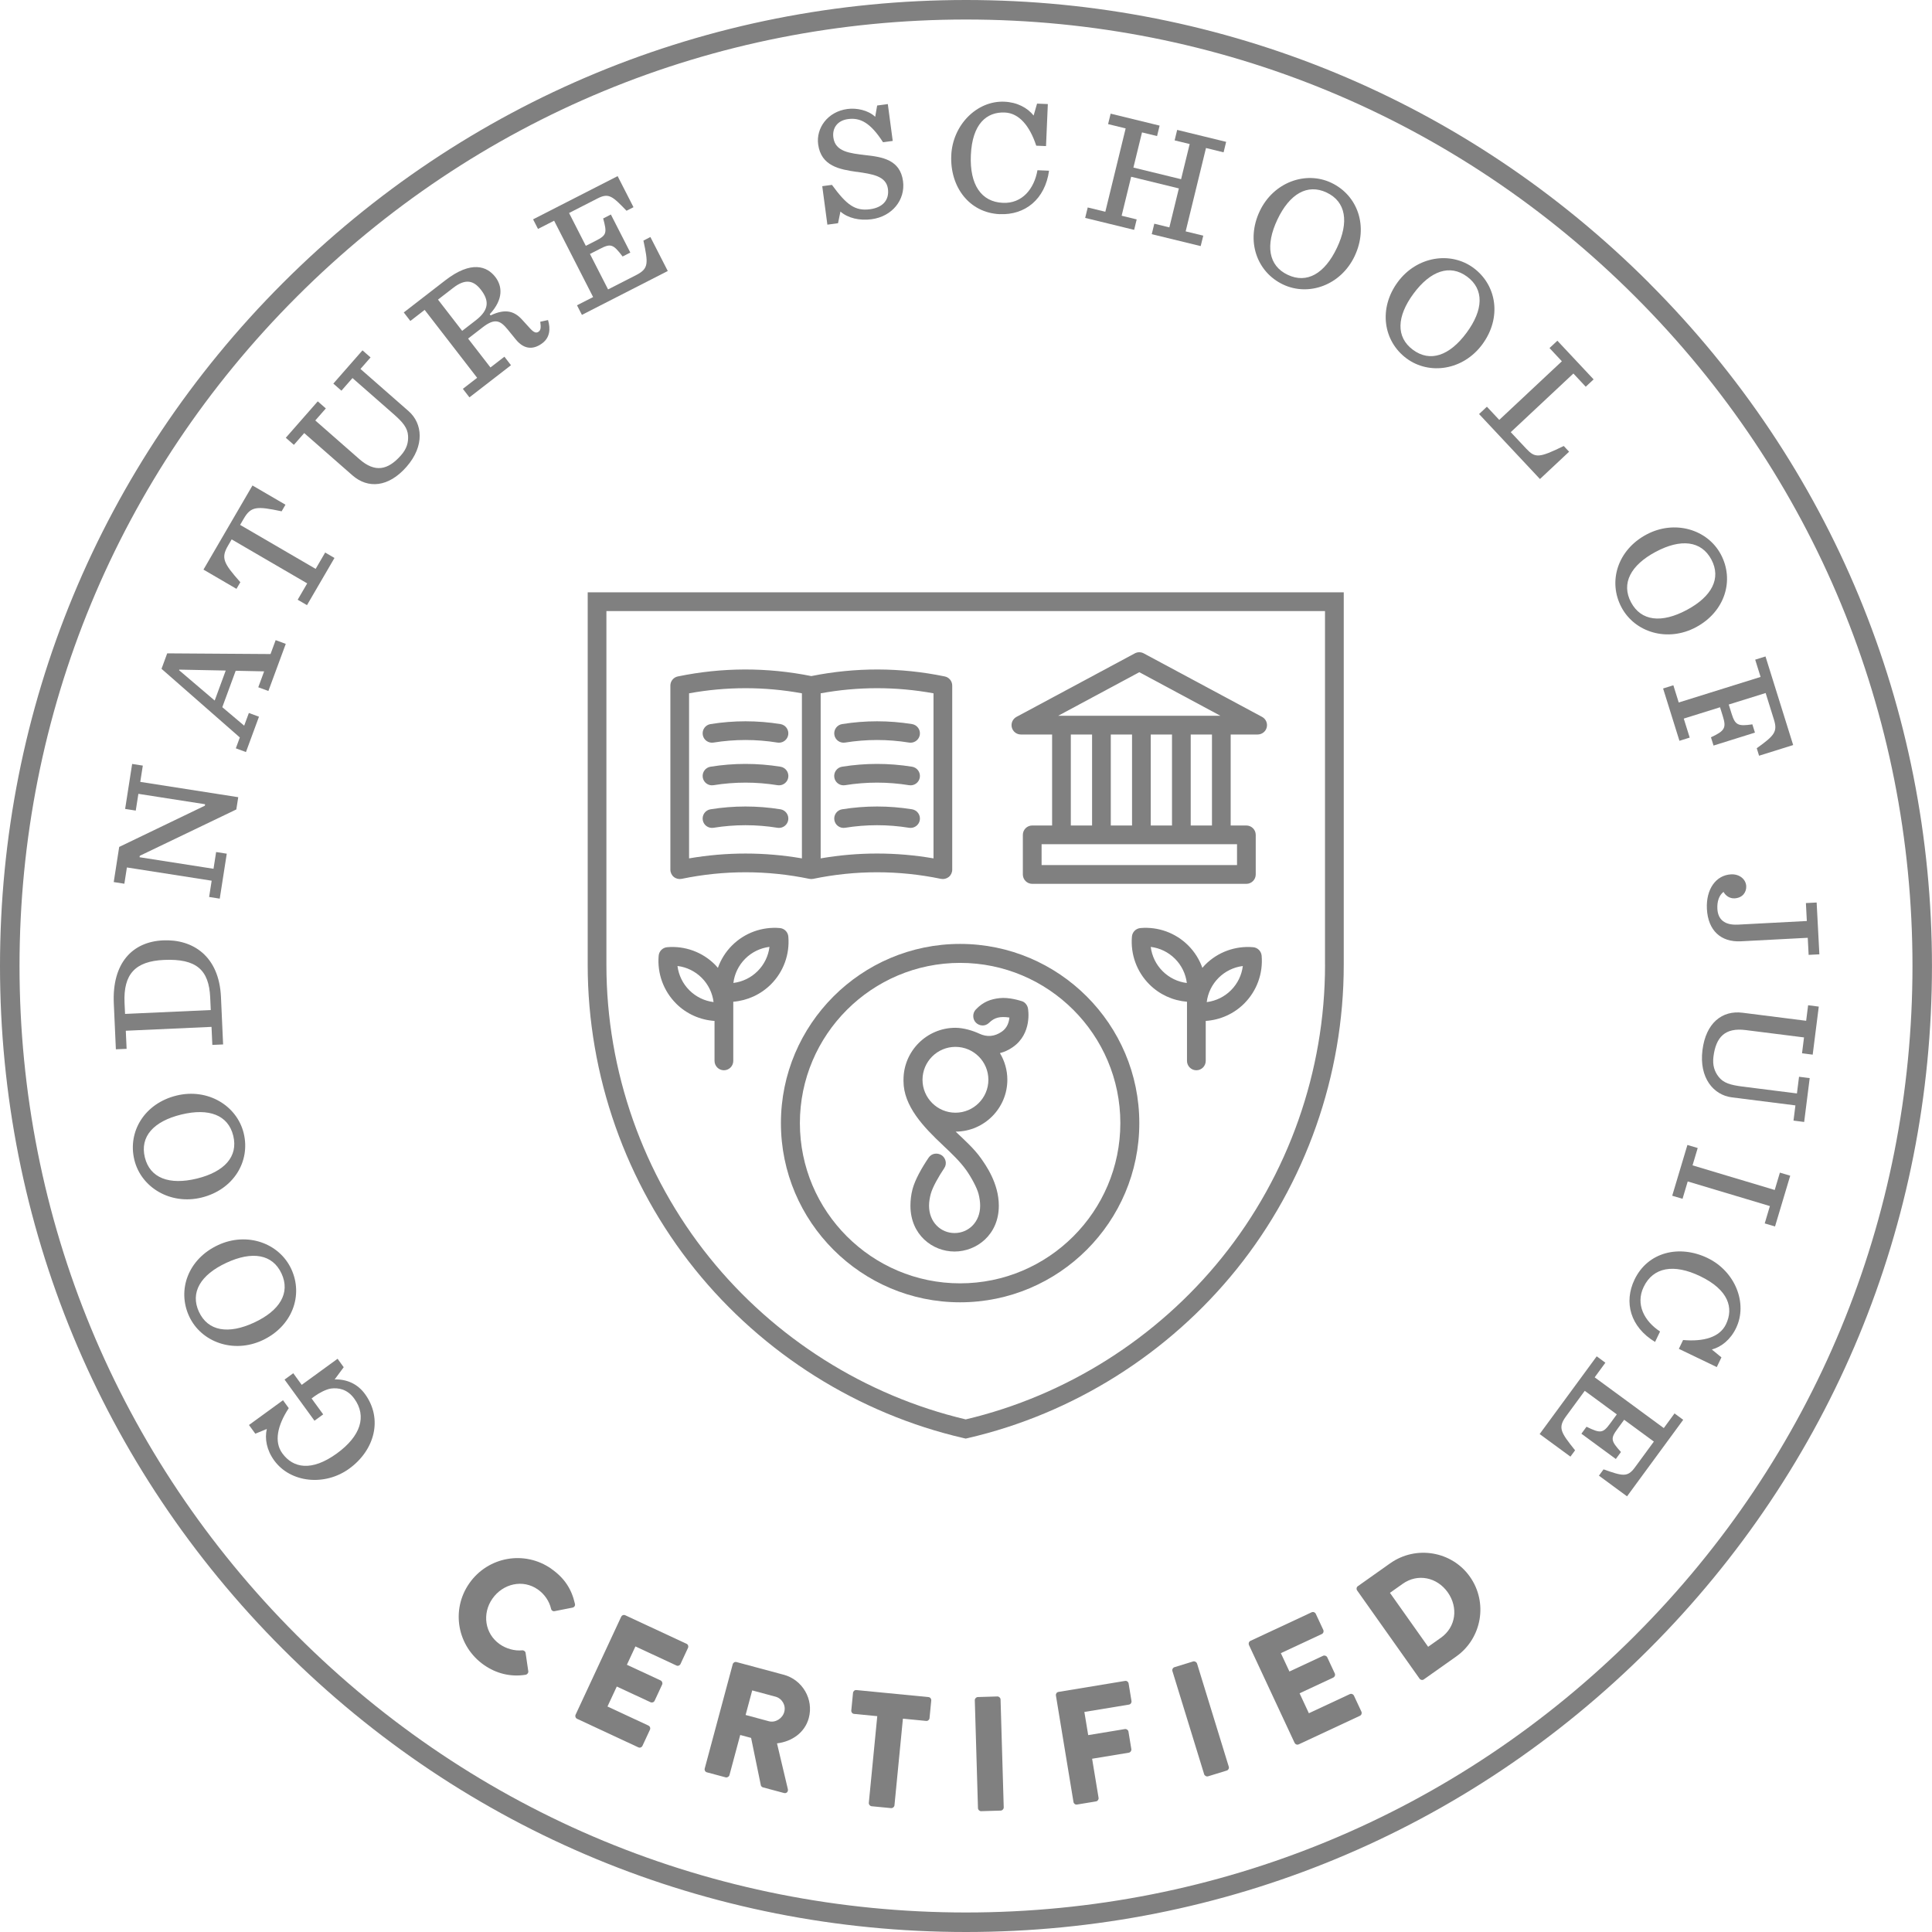<?xml version="1.0" encoding="UTF-8"?><svg id="Layer_1" xmlns="http://www.w3.org/2000/svg" viewBox="0 0 523.55 523.55"><defs><style>.cls-1{fill:gray;}</style></defs><path class="cls-1" d="m90.69,373.81l2.45-3.31-1.66-2.29-9.72,7.07-2.29-3.15-2.36,1.72,8.11,11.15,2.36-1.72-3.15-4.32.89-.65c1.07-.78,3.08-1.86,4.37-2.03,2-.25,4.41.12,6.31,2.73,3.48,4.79,1.72,10.17-4.68,14.83-6.93,5.04-11.92,3.97-14.81,0-2.29-3.14-1.34-7.55,1.74-12.25l-1.56-2.14-9.22,6.71,1.72,2.36,3.11-1.28c-.6,2.63-.05,5.72,2.01,8.54,4.39,6.04,13.7,7.03,20.34,2.2,6.9-5.02,9.15-13.49,4.26-20.21-2.05-2.82-5.02-4.05-8.23-3.96Z"/><path class="cls-1" d="m78.93,343.88c-3.24-6.97-11.93-10.15-19.83-6.48-8.1,3.76-11.17,12.16-7.83,19.33,3.24,6.97,11.97,10.13,19.83,6.48,8.06-3.75,11.17-12.16,7.83-19.33Zm-25.01,11.63c-2.44-5.25.41-10.04,7.42-13.3,7.01-3.26,12.51-2.35,14.95,2.9,2.44,5.25-.45,10.05-7.42,13.29-6.97,3.24-12.51,2.35-14.95-2.9Z"/><path class="cls-1" d="m66.04,307.09c-1.82-7.47-9.73-12.27-18.19-10.21-8.67,2.12-13.31,9.76-11.44,17.44,1.82,7.47,9.77,12.26,18.19,10.21,8.63-2.11,13.32-9.76,11.44-17.44Zm-26.79,6.54c-1.37-5.62,2.35-9.76,9.86-11.6,7.51-1.83,12.72.12,14.1,5.75s-2.39,9.77-9.86,11.6c-7.47,1.82-12.72-.12-14.1-5.75Z"/><path class="cls-1" d="m57.32,278.26l.22,4.9,2.92-.13-.58-12.85c-.5-11.13-7.66-15.72-15.7-15.35-8.35.38-13.83,6.2-13.34,17.07l.56,12.45,2.91-.13-.22-4.9,23.23-1.05Zm-23.57-6.5c-.35-7.82,2.94-11.28,10.67-11.63,8.83-.4,12.2,2.72,12.54,10.14l.16,3.44-23.23,1.05-.14-3Z"/><polygon class="cls-1" points="34.39 235.07 57.36 238.66 56.67 243.07 59.55 243.52 61.45 231.34 58.57 230.89 57.86 235.43 37.82 232.3 37.88 231.91 64.04 219.35 64.56 216.03 38.01 211.88 38.7 207.47 35.81 207.02 33.91 219.21 36.79 219.66 37.5 215.12 55.58 217.94 55.52 218.33 32.3 229.51 30.82 239.03 33.7 239.48 34.39 235.07"/><path class="cls-1" d="m63.91,202.79l2.74,1.01,3.53-9.58-2.74-1.01-1.27,3.44-5.93-5.01,3.63-9.87,7.71.16-1.59,4.31,2.74,1.01,4.71-12.77-2.74-1.01-1.39,3.77-28-.19-1.54,4.19,21.22,18.6-1.08,2.94Zm-15.38-21.16l.06-.17,12.58.25-2.99,8.13-9.64-8.21Z"/><path class="cls-1" d="m65.13,157.77c-4.6-5.19-5.29-6.56-3.33-9.92l.98-1.68,20.47,11.92-2.58,4.43,2.52,1.47,7.45-12.79-2.52-1.47-2.58,4.43-20.47-11.92.98-1.68c1.96-3.36,3.49-3.44,10.27-2l1.04-1.79-8.94-5.21-13.28,22.8,8.94,5.21,1.05-1.79Z"/><path class="cls-1" d="m110.74,111.43l-13.06-11.45,2.74-3.12-2.19-1.92-7.9,9.01,2.19,1.92,3-3.42,11.17,9.79c2.49,2.19,3.75,3.7,3.89,5.82.12,1.81-.33,3.53-1.91,5.32-3.56,4.05-7.05,4.75-11.27,1.05l-11.96-10.49,2.86-3.26-2.19-1.92-8.66,9.87,2.19,1.92,2.8-3.19,13.06,11.45c4.19,3.67,9.77,3.28,14.66-2.31,5.01-5.72,4.33-11.78.58-15.07Z"/><path class="cls-1" d="m125.43,105.37l1.78,2.31,11.26-8.71-1.78-2.31-3.78,2.92-6.06-7.83,3.99-3.08c3.32-2.57,4.79-1.75,6.7.57l2.23,2.74c2.53,3.13,5.22,2.56,7.28.96,1.89-1.46,2.21-3.72,1.46-6.21l-2.11.46c.22,1.45.16,2.23-.4,2.66-.63.49-1.27.31-2.27-.76l-2.18-2.39c-2.04-2.28-4.44-3.22-8.6-1.23l-.24-.31c3.87-4.17,3.35-7.73,1.51-10.11-2.24-2.9-6.51-4.52-13.54.91l-11.26,8.71,1.78,2.31,3.88-3,14.22,18.4-3.88,3Zm-6.74-24.18l4.13-3.19c3.32-2.57,5.55-2,7.5.52,2.19,2.83,2.37,5.38-1.37,8.27l-3.71,2.87-6.54-8.46Z"/><path class="cls-1" d="m150.15,59.79l10.58,20.71-4.37,2.23,1.33,2.6,23.27-11.89-4.71-9.21-1.89.97c1.3,6.14,1.49,7.58-1.98,9.35l-7.6,3.88-4.91-9.61,2.72-1.39c2.91-1.49,3.55-1.32,6.13,2.08l2.09-1.07-5.27-10.31-2.09,1.07c1.08,3.96.93,4.54-1.98,6.03l-2.72,1.39-4.54-8.9,7.75-3.96c3.03-1.55,4.03-.57,7.82,3.35l1.89-.96-4.3-8.42-22.91,11.71,1.33,2.6,4.37-2.23Z"/><path class="cls-1" d="m232.2,46.56c4.09.61,7.95,1.08,8.42,4.63.4,3.02-1.42,5.05-4.84,5.51-4.07.54-6.35-1.16-10.33-6.6l-2.63.35,1.39,10.43,2.89-.39.65-3.16c2.02,1.78,5.2,2.52,8.44,2.08,5.61-.75,9.19-5.28,8.52-10.32-.78-5.83-5.65-6.56-10.22-7.06-4.17-.51-8.14-.88-8.66-4.77-.35-2.63,1.17-4.62,3.97-4.99,3.29-.44,6.05.93,9.49,6.27l2.63-.35-1.33-9.99-2.89.39-.53,3.06c-1.89-1.8-5.05-2.45-7.51-2.12-5.48.73-8.53,5.28-7.95,9.58.79,5.91,5.81,6.8,10.49,7.47Z"/><path class="cls-1" d="m270.95,58.03c6.8.29,12.25-3.99,13.33-11.77l-3.14-.13c-.88,5.01-4.1,9.07-9.36,8.84-5.92-.25-9.03-4.99-8.69-12.89.37-8.57,4.31-11.8,9.21-11.59,3.89.17,6.75,3.65,8.51,8.99l2.65.11.49-11.39-2.92-.12-.93,3.23c-1.68-2.11-4.45-3.6-7.94-3.75-7.46-.32-14.03,6.34-14.38,14.56-.37,8.52,4.86,15.56,13.17,15.92Z"/><polygon class="cls-1" points="308.03 59.46 303.95 58.46 306.53 47.9 319.46 51.06 316.88 61.62 312.8 60.62 312.11 63.46 325.37 66.69 326.07 63.86 321.3 62.7 326.81 40.11 331.58 41.28 332.27 38.44 319 35.2 318.31 38.04 322.39 39.03 320.06 48.56 307.14 45.41 309.47 35.88 313.55 36.87 314.24 34.04 300.97 30.8 300.28 33.63 305.04 34.8 299.53 57.38 294.76 56.22 294.07 59.05 307.34 62.29 308.03 59.46"/><path class="cls-1" d="m347.7,77.1c6.95,3.29,15.66.18,19.39-7.69,3.82-8.07.82-16.49-6.33-19.88-6.95-3.29-15.68-.14-19.39,7.69-3.8,8.03-.82,16.49,6.33,19.88Zm-1.54-17.6c3.29-6.95,8.12-9.8,13.35-7.32,5.23,2.48,6.1,7.98,2.79,14.97-3.31,6.99-8.12,9.8-13.35,7.32s-6.08-8.02-2.79-14.97Z"/><path class="cls-1" d="m381.17,97.14c6.19,4.57,15.34,3.2,20.51-3.81,5.31-7.18,3.98-16.02-2.38-20.73-6.19-4.57-15.36-3.16-20.51,3.81-5.28,7.15-3.98,16.02,2.38,20.73Zm1.88-17.57c4.57-6.19,9.86-8.05,14.51-4.61,4.66,3.44,4.45,9.01-.15,15.23-4.6,6.22-9.85,8.05-14.51,4.61-4.66-3.44-4.42-9.04.15-15.23Z"/><path class="cls-1" d="m402.94,110.21l-2.13,1.99,16.5,17.61,7.9-7.4-1.45-1.55c-6.74,3.28-7.74,3.31-10.19.7l-4.17-4.45,16.97-15.89,3.35,3.58,2.13-1.99-9.82-10.48-2.13,1.99,3.35,3.58-16.97,15.89-3.35-3.58Z"/><path class="cls-1" d="m459.57,169.98c7.88-4.2,10.49-12.75,6.76-19.74-3.62-6.79-12.51-9.46-20.16-5.39-7.84,4.18-10.49,12.75-6.76,19.74,3.62,6.79,12.47,9.49,20.16,5.39Zm-10.9-20.44c6.79-3.62,12.36-3.03,15.09,2.08,2.72,5.11.14,10.04-6.68,13.68-6.83,3.64-12.36,3.03-15.09-2.08-2.72-5.11-.1-10.06,6.68-13.68Z"/><path class="cls-1" d="m454.92,190.38l-1.46-4.68-2.78.87,4.43,14.18,2.78-.87-1.61-5.15,9.83-3.07.75,2.41c.98,3.12.6,3.98-3.21,5.73l.7,2.24,11.22-3.51-.7-2.24c-3.98.6-4.67.16-5.65-2.96l-.75-2.41,10-3.12,2.25,7.21c1.01,3.25.18,4.3-4.66,7.75l.63,2.03,9.24-2.89-7.5-24.01-2.79.87,1.46,4.68-22.19,6.93Z"/><path class="cls-1" d="m470.88,250.56c-3.49.18-5.34-1.36-5.49-4.27-.1-1.9.39-3.61,1.66-4.6.58,1.03,1.64,1.82,3.01,1.75,2.21-.12,3.23-1.72,3.15-3.31-.1-1.85-1.81-3.31-4.11-3.19-4.15.22-6.82,4.08-6.55,9.37.31,5.83,3.75,9.05,9.23,8.77l18.1-.95.24,4.63,2.91-.15-.74-14.04-2.91.15.25,4.86-18.76.99Z"/><path class="cls-1" d="m489.45,276.62l-17.24-2.18c-5.53-.7-9.93,2.76-10.86,10.12-.95,7.54,3.01,12.19,7.96,12.81l17.23,2.18-.52,4.12,2.89.37,1.5-11.88-2.89-.37-.57,4.52-14.74-1.86c-3.29-.42-5.18-.97-6.48-2.65-1.11-1.43-1.7-3.11-1.4-5.48.68-5.35,3.18-7.89,8.75-7.18l15.79,1.99-.54,4.3,2.89.37,1.65-13.02-2.89-.37-.53,4.21Z"/><polygon class="cls-1" points="480.93 322.47 458.66 315.8 460.06 311.1 457.27 310.27 453.15 324.03 455.95 324.86 457.35 320.16 479.62 326.83 478.22 331.53 481.01 332.36 485.13 318.6 482.33 317.77 480.93 322.47"/><path class="cls-1" d="m462.76,340.92c-7.69-3.7-16.22-1.67-19.82,5.83-2.95,6.14-1.16,12.83,5.56,16.9l1.36-2.83c-4.25-2.78-6.72-7.35-4.44-12.09,2.57-5.34,8.15-6.33,15.28-2.91,7.73,3.71,9.15,8.62,7.02,13.04-1.68,3.51-6.01,4.76-11.62,4.27l-1.15,2.39,10.28,4.94,1.26-2.63-2.6-2.13c2.6-.71,5.06-2.67,6.57-5.82,3.24-6.73-.3-15.4-7.71-18.96Z"/><path class="cls-1" d="m450.88,387l-18.74-13.76,2.9-3.96-2.35-1.73-15.46,21.06,8.34,6.12,1.26-1.71c-3.91-4.9-4.73-6.1-2.43-9.24l5.05-6.88,8.69,6.38-1.8,2.46c-1.94,2.64-2.58,2.77-6.41.89l-1.39,1.89,9.33,6.85,1.39-1.89c-2.75-3.06-2.87-3.64-.93-6.28l1.8-2.46,8.05,5.91-5.15,7.02c-2.01,2.74-3.34,2.32-8.49.51l-1.25,1.71,7.62,5.6,15.22-20.74-2.35-1.73-2.9,3.96Z"/><path class="cls-1" d="m149.39,425.11c-7.25-5.06-17.16-3.29-22.22,3.96s-3.24,17.09,4.01,22.14c3.23,2.25,7.13,3.3,11.26,2.63.43-.08.8-.52.72-.95l-.73-4.98c-.04-.41-.51-.73-.92-.69-2.09.21-4.37-.46-6.07-1.65-4.1-2.86-4.82-8.32-2.01-12.34,2.83-4.06,8.22-5.37,12.31-2.51,1.78,1.24,3.1,3.13,3.6,5.26.08.43.48.71.91.63l4.88-.96c.49-.09.8-.52.67-1.04-.9-3.97-2.8-6.96-6.42-9.49Z"/><path class="cls-1" d="m186.04,445.45l-16.59-7.73c-.44-.21-.93,0-1.12.41l-12.35,26.53c-.19.4-.03.91.41,1.12l16.59,7.73c.44.21.93,0,1.12-.41l2.03-4.37c.19-.4.03-.91-.41-1.12l-11.1-5.17,2.52-5.41,9.14,4.25c.4.19.91.03,1.12-.41l2.03-4.37c.19-.4,0-.93-.41-1.12l-9.14-4.25,2.31-4.97,11.1,5.17c.44.21.93,0,1.12-.41l2.03-4.37c.19-.4.03-.91-.41-1.12Z"/><path class="cls-1" d="m212.35,453.83l-12.76-3.43c-.47-.13-.92.17-1.03.59l-7.59,28.26c-.12.43.12.9.59,1.03l5.08,1.36c.43.11.91-.17,1.03-.59l2.92-10.89,2.95.79,2.64,12.84c.04.19.24.48.58.57l5.68,1.52c.73.2,1.21-.41,1.06-1.04l-2.94-12.41c4.12-.5,7.57-2.96,8.62-6.89,1.36-5.08-1.71-10.34-6.83-11.72Zm.18,10.07c-.48,1.79-2.41,3.01-4.16,2.54l-6.32-1.7,1.79-6.66,6.32,1.7c1.75.47,2.86,2.32,2.37,4.12Z"/><path class="cls-1" d="m251.61,459.89l-19.53-1.9c-.48-.05-.87.31-.92.75l-.47,4.79c-.04.44.27.87.75.92l6.29.61-2.29,23.49c-.04.44.31.87.75.92l5.28.51c.44.04.87-.31.92-.75l2.29-23.49,6.29.61c.48.05.88-.31.92-.75l.47-4.79c.04-.44-.27-.87-.75-.92Z"/><path class="cls-1" d="m270.28,459.72l-5.3.16c-.44.01-.83.42-.82.86l.86,29.25c.01.44.42.83.86.82l5.3-.16c.44-.01.83-.42.82-.86l-.86-29.25c-.01-.44-.42-.83-.86-.82Z"/><path class="cls-1" d="m306.62,460.95l-.78-4.75c-.07-.44-.49-.77-.96-.69l-18.05,2.98c-.48.08-.76.53-.69.96l4.76,28.87c.07.44.49.77.96.69l5.15-.85c.44-.07.76-.53.69-.96l-1.75-10.6,9.94-1.64c.44-.07.76-.53.69-.96l-.78-4.75c-.07-.44-.53-.76-.97-.69l-9.94,1.64-1.04-6.28,12.08-1.99c.48-.08.76-.53.69-.97Z"/><rect class="cls-1" x="321.84" y="450.35" width="6.98" height="30.94" rx=".84" ry=".84" transform="translate(-122.57 116.23) rotate(-17.1)"/><path class="cls-1" d="m366.9,459.5c-.19-.4-.67-.61-1.12-.41l-11.09,5.18-2.52-5.41,9.13-4.26c.4-.19.61-.67.41-1.12l-2.04-4.37c-.19-.4-.72-.59-1.12-.41l-9.13,4.26-2.32-4.97,11.09-5.18c.44-.21.59-.71.41-1.12l-2.04-4.37c-.19-.4-.68-.61-1.12-.41l-16.58,7.74c-.44.21-.59.72-.41,1.12l12.37,26.52c.19.4.67.61,1.12.41l16.58-7.74c.44-.21.59-.72.41-1.12l-2.04-4.37Z"/><path class="cls-1" d="m376.73,423.63l-8.8,6.23c-.36.25-.42.78-.16,1.14l16.91,23.89c.26.36.77.48,1.13.23l8.81-6.23c6.96-4.93,8.66-14.63,3.7-21.63-4.9-6.93-14.62-8.56-21.58-3.63Zm13.74,20.18l-3.46,2.45-10.35-14.62,3.46-2.45c4.08-2.89,9.31-1.77,12.2,2.31,2.91,4.11,2.23,9.42-1.85,12.31Z"/><path class="cls-1" d="m446.88,76.67C397.44,27.23,331.7,0,261.78,0S126.12,27.23,76.67,76.67C27.23,126.12,0,191.85,0,261.78s27.23,135.66,76.67,185.1c49.44,49.44,115.18,76.67,185.1,76.67s135.66-27.23,185.1-76.67,76.67-115.18,76.67-185.1-27.23-135.66-76.67-185.1Zm-3.74,366.47c-48.44,48.44-112.85,75.12-181.36,75.12s-132.92-26.68-181.36-75.12C31.97,394.69,5.29,330.29,5.29,261.78S31.97,128.86,80.42,80.42C128.86,31.97,193.27,5.29,261.78,5.29s132.92,26.68,181.36,75.12c48.44,48.44,75.12,112.85,75.12,181.36s-26.68,132.92-75.12,181.36Z"/><path class="cls-1" d="m255.61,310.44c2.28,2.14,4.59,4.35,6.24,6.67,1.34,1.89,2.89,4.75,3.32,6.4.27,1.06.44,2.16.44,3.23,0,4.43-3.16,7.4-6.93,7.4s-6.92-2.98-6.92-7.4c0-1.05.18-2.13.46-3.19.5-1.88,2.24-4.89,3.64-6.96.89-1.31.34-2.87-.71-3.55-1.06-.68-2.65-.6-3.52.7-1.85,2.74-3.67,5.95-4.35,8.53-.39,1.5-.56,2.98-.56,4.47,0,7.91,6.01,12.41,11.95,12.41s12-4.51,12-12.41c0-6.11-3.56-11.03-4.85-12.87-1.82-2.58-4.48-4.96-6.83-7.19-.02-.02.07,0,.1-.02,7.67-.1,13.89-6.37,13.89-14.06,0-2.64-.74-5.1-2.01-7.22,1.13-.29,2.28-.78,3.45-1.59,5.35-3.69,4.2-10.26,4.15-10.53-.14-.79-.76-1.68-1.62-1.94-.66-.2-3.52-1.13-6.13-.83-2.34.27-4.32.95-6.34,3.02-1.05,1.08-.91,2.72-.03,3.61.91.92,2.49,1.12,3.59.04,1.44-1.42,2.92-1.79,5.5-1.42-.11,1.19-.55,2.78-2.05,3.82-2.03,1.4-4.07,1.51-6.13.54-1.64-.77-4.21-1.58-6.45-1.58-7.76,0-14.07,6.31-14.07,14.07,0,.18,0,.3,0,.38,0,6.75,5.41,12.44,10.76,17.45Zm-5.62-17.83c0-4.92,4-8.92,8.93-8.92s8.92,4,8.92,8.92-4,8.92-8.92,8.92-8.93-4-8.93-8.92Z"/><path class="cls-1" d="m211.62,304.35c0,26.77,21.78,48.56,48.56,48.56s48.56-21.79,48.56-48.56-21.79-48.56-48.56-48.56-48.56,21.78-48.56,48.56Zm48.56-43.42c23.94,0,43.42,19.48,43.42,43.42s-19.48,43.42-43.42,43.42-43.42-19.48-43.42-43.42,19.48-43.42,43.42-43.42Z"/><path class="cls-1" d="m364.14,160.52h-204.88v100.96c0,29.93,10.32,59.22,29.05,82.48,18.45,22.92,44.31,39.17,72.82,45.75l.57.13.57-.13c28.5-6.59,54.36-22.83,72.82-45.75,18.73-23.26,29.05-52.56,29.05-82.48v-100.96Zm-5.07,100.96c0,28.77-9.92,56.94-27.93,79.3-17.62,21.88-42.26,37.44-69.44,43.86-27.18-6.42-51.82-21.97-69.44-43.86-18.01-22.36-27.93-50.53-27.93-79.3v-95.89h194.73v95.89Z"/><path class="cls-1" d="m184.71,238.16c11.49-2.38,23.14-2.38,34.63,0,.01,0,.03,0,.04,0,.16.03.31.05.47.05s.32-.02.47-.05c.01,0,.03,0,.04,0,11.49-2.38,23.14-2.38,34.63,0,.75.15,1.52-.04,2.12-.52.59-.48.93-1.2.93-1.97v-49.88c0-1.2-.84-2.24-2.02-2.48-12-2.48-24.16-2.51-36.17-.1-12-2.41-24.17-2.38-36.17.1-1.18.24-2.02,1.28-2.02,2.48v49.88c0,.76.34,1.49.93,1.97.59.48,1.37.67,2.12.52Zm68.26-50.28v44.73c-10.16-1.75-20.42-1.75-30.58,0v-44.73c10.16-1.85,20.43-1.85,30.58,0Zm-66.24,0c10.16-1.85,20.43-1.85,30.58,0v44.73c-5.08-.87-10.19-1.31-15.29-1.31s-10.21.44-15.29,1.31v-44.73Z"/><path class="cls-1" d="m193.34,201.23c5.76-.93,11.59-.93,17.35,0,.14.02.27.03.41.03,1.22,0,2.3-.89,2.5-2.13.22-1.38-.72-2.68-2.1-2.91-6.29-1.01-12.67-1.01-18.96,0-1.38.22-2.32,1.52-2.1,2.91.22,1.38,1.52,2.32,2.91,2.1Z"/><path class="cls-1" d="m211.5,207.77c-6.29-1.01-12.67-1.01-18.96,0-1.38.22-2.32,1.52-2.1,2.91.22,1.38,1.52,2.33,2.91,2.1,5.76-.93,11.59-.93,17.35,0,.14.02.27.03.41.03,1.22,0,2.3-.89,2.5-2.13.22-1.38-.72-2.68-2.1-2.91Z"/><path class="cls-1" d="m210.69,224.32c.14.02.27.03.41.03,1.22,0,2.3-.89,2.5-2.13.22-1.38-.72-2.68-2.1-2.91-6.29-1.01-12.67-1.01-18.96,0-1.38.22-2.32,1.52-2.1,2.91.22,1.38,1.52,2.32,2.91,2.1,5.76-.93,11.59-.93,17.35,0Z"/><path class="cls-1" d="m229,201.23c5.76-.93,11.59-.93,17.35,0,.14.02.27.03.41.03,1.22,0,2.3-.89,2.5-2.13.22-1.38-.72-2.68-2.1-2.91-6.29-1.01-12.67-1.01-18.96,0-1.38.22-2.32,1.52-2.1,2.91.22,1.38,1.52,2.32,2.91,2.1Z"/><path class="cls-1" d="m247.15,207.77c-6.29-1.01-12.67-1.01-18.96,0-1.38.22-2.32,1.52-2.1,2.91.2,1.25,1.28,2.13,2.5,2.13.13,0,.27-.01.41-.03,5.76-.93,11.59-.93,17.35,0,1.39.23,2.69-.72,2.91-2.1.22-1.38-.72-2.68-2.1-2.91Z"/><path class="cls-1" d="m229,224.32c5.76-.93,11.59-.93,17.35,0,.14.02.27.03.41.03,1.22,0,2.3-.89,2.5-2.13.22-1.38-.72-2.68-2.1-2.91-6.29-1.01-12.67-1.01-18.96,0-1.38.22-2.32,1.52-2.1,2.91.22,1.38,1.52,2.32,2.91,2.1Z"/><path class="cls-1" d="m276.66,199.04h8.45v24.66h-5.39c-1.4,0-2.54,1.14-2.54,2.54v10.73c0,1.4,1.14,2.54,2.54,2.54h58.03c1.4,0,2.54-1.14,2.54-2.54v-10.73c0-1.4-1.14-2.54-2.54-2.54h-4.25v-24.66h7.31c1.16,0,2.18-.79,2.46-1.92.28-1.13-.24-2.3-1.26-2.85l-32.08-17.22c-.75-.4-1.65-.4-2.4,0l-32.08,17.22c-1.02.55-1.54,1.73-1.26,2.85.28,1.13,1.3,1.92,2.46,1.92Zm13.52,0h5.76v24.66h-5.76v-24.66Zm16.59,0v24.66h-5.76v-24.66h5.76Zm10.83,0v24.66h-5.76v-24.66h5.76Zm17.62,35.39h-52.96v-5.66h52.96v5.66Zm-6.79-10.73h-5.76v-24.66h5.76v24.66Zm-19.69-41.54l21.99,11.81h-43.98l21.99-11.81Z"/><path class="cls-1" d="m339.57,256.68c-4.82-.41-9.54,1.31-12.95,4.72-.28.28-.53.58-.79.88-.8-2.25-2.09-4.33-3.83-6.07-3.41-3.41-8.12-5.13-12.95-4.72-1.23.11-2.21,1.08-2.31,2.31-.41,4.82,1.31,9.54,4.72,12.95,2.76,2.76,6.37,4.4,10.2,4.71v16.03c0,1.4,1.14,2.54,2.54,2.54s2.54-1.14,2.54-2.54v-10.83c3.92-.27,7.62-1.91,10.43-4.72,3.41-3.41,5.13-8.13,4.72-12.95-.11-1.23-1.08-2.21-2.31-2.31Zm-24.52,6.49c-1.79-1.79-2.9-4.1-3.21-6.57,2.47.3,4.78,1.42,6.57,3.21,1.79,1.79,2.9,4.1,3.21,6.57-2.47-.3-4.78-1.42-6.57-3.21Zm18.53,5.18c-1.79,1.79-4.1,2.9-6.57,3.21.3-2.47,1.42-4.78,3.21-6.57,1.79-1.79,4.1-2.9,6.57-3.21-.3,2.47-1.42,4.78-3.21,6.57Z"/><path class="cls-1" d="m183.2,271.94c2.81,2.81,6.52,4.46,10.43,4.72v10.83c0,1.4,1.14,2.54,2.54,2.54s2.54-1.14,2.54-2.54v-16.03c3.83-.32,7.44-1.96,10.2-4.71h0c3.41-3.41,5.13-8.13,4.72-12.95-.11-1.23-1.08-2.21-2.31-2.31-4.82-.41-9.54,1.31-12.95,4.72-1.74,1.74-3.03,3.81-3.83,6.07-.26-.3-.51-.6-.79-.88-3.41-3.41-8.14-5.13-12.95-4.72-1.23.11-2.21,1.08-2.31,2.31-.41,4.82,1.31,9.54,4.72,12.95t0,0Zm18.75-12.14c1.79-1.79,4.1-2.9,6.57-3.21-.3,2.47-1.42,4.78-3.21,6.57-1.79,1.79-4.1,2.9-6.57,3.21.3-2.47,1.42-4.78,3.21-6.57Zm-11.79,5.18c1.79,1.79,2.9,4.11,3.21,6.57-2.47-.3-4.78-1.42-6.57-3.21h0c-1.79-1.79-2.9-4.1-3.21-6.57,2.47.3,4.78,1.42,6.57,3.21Z"/></svg>